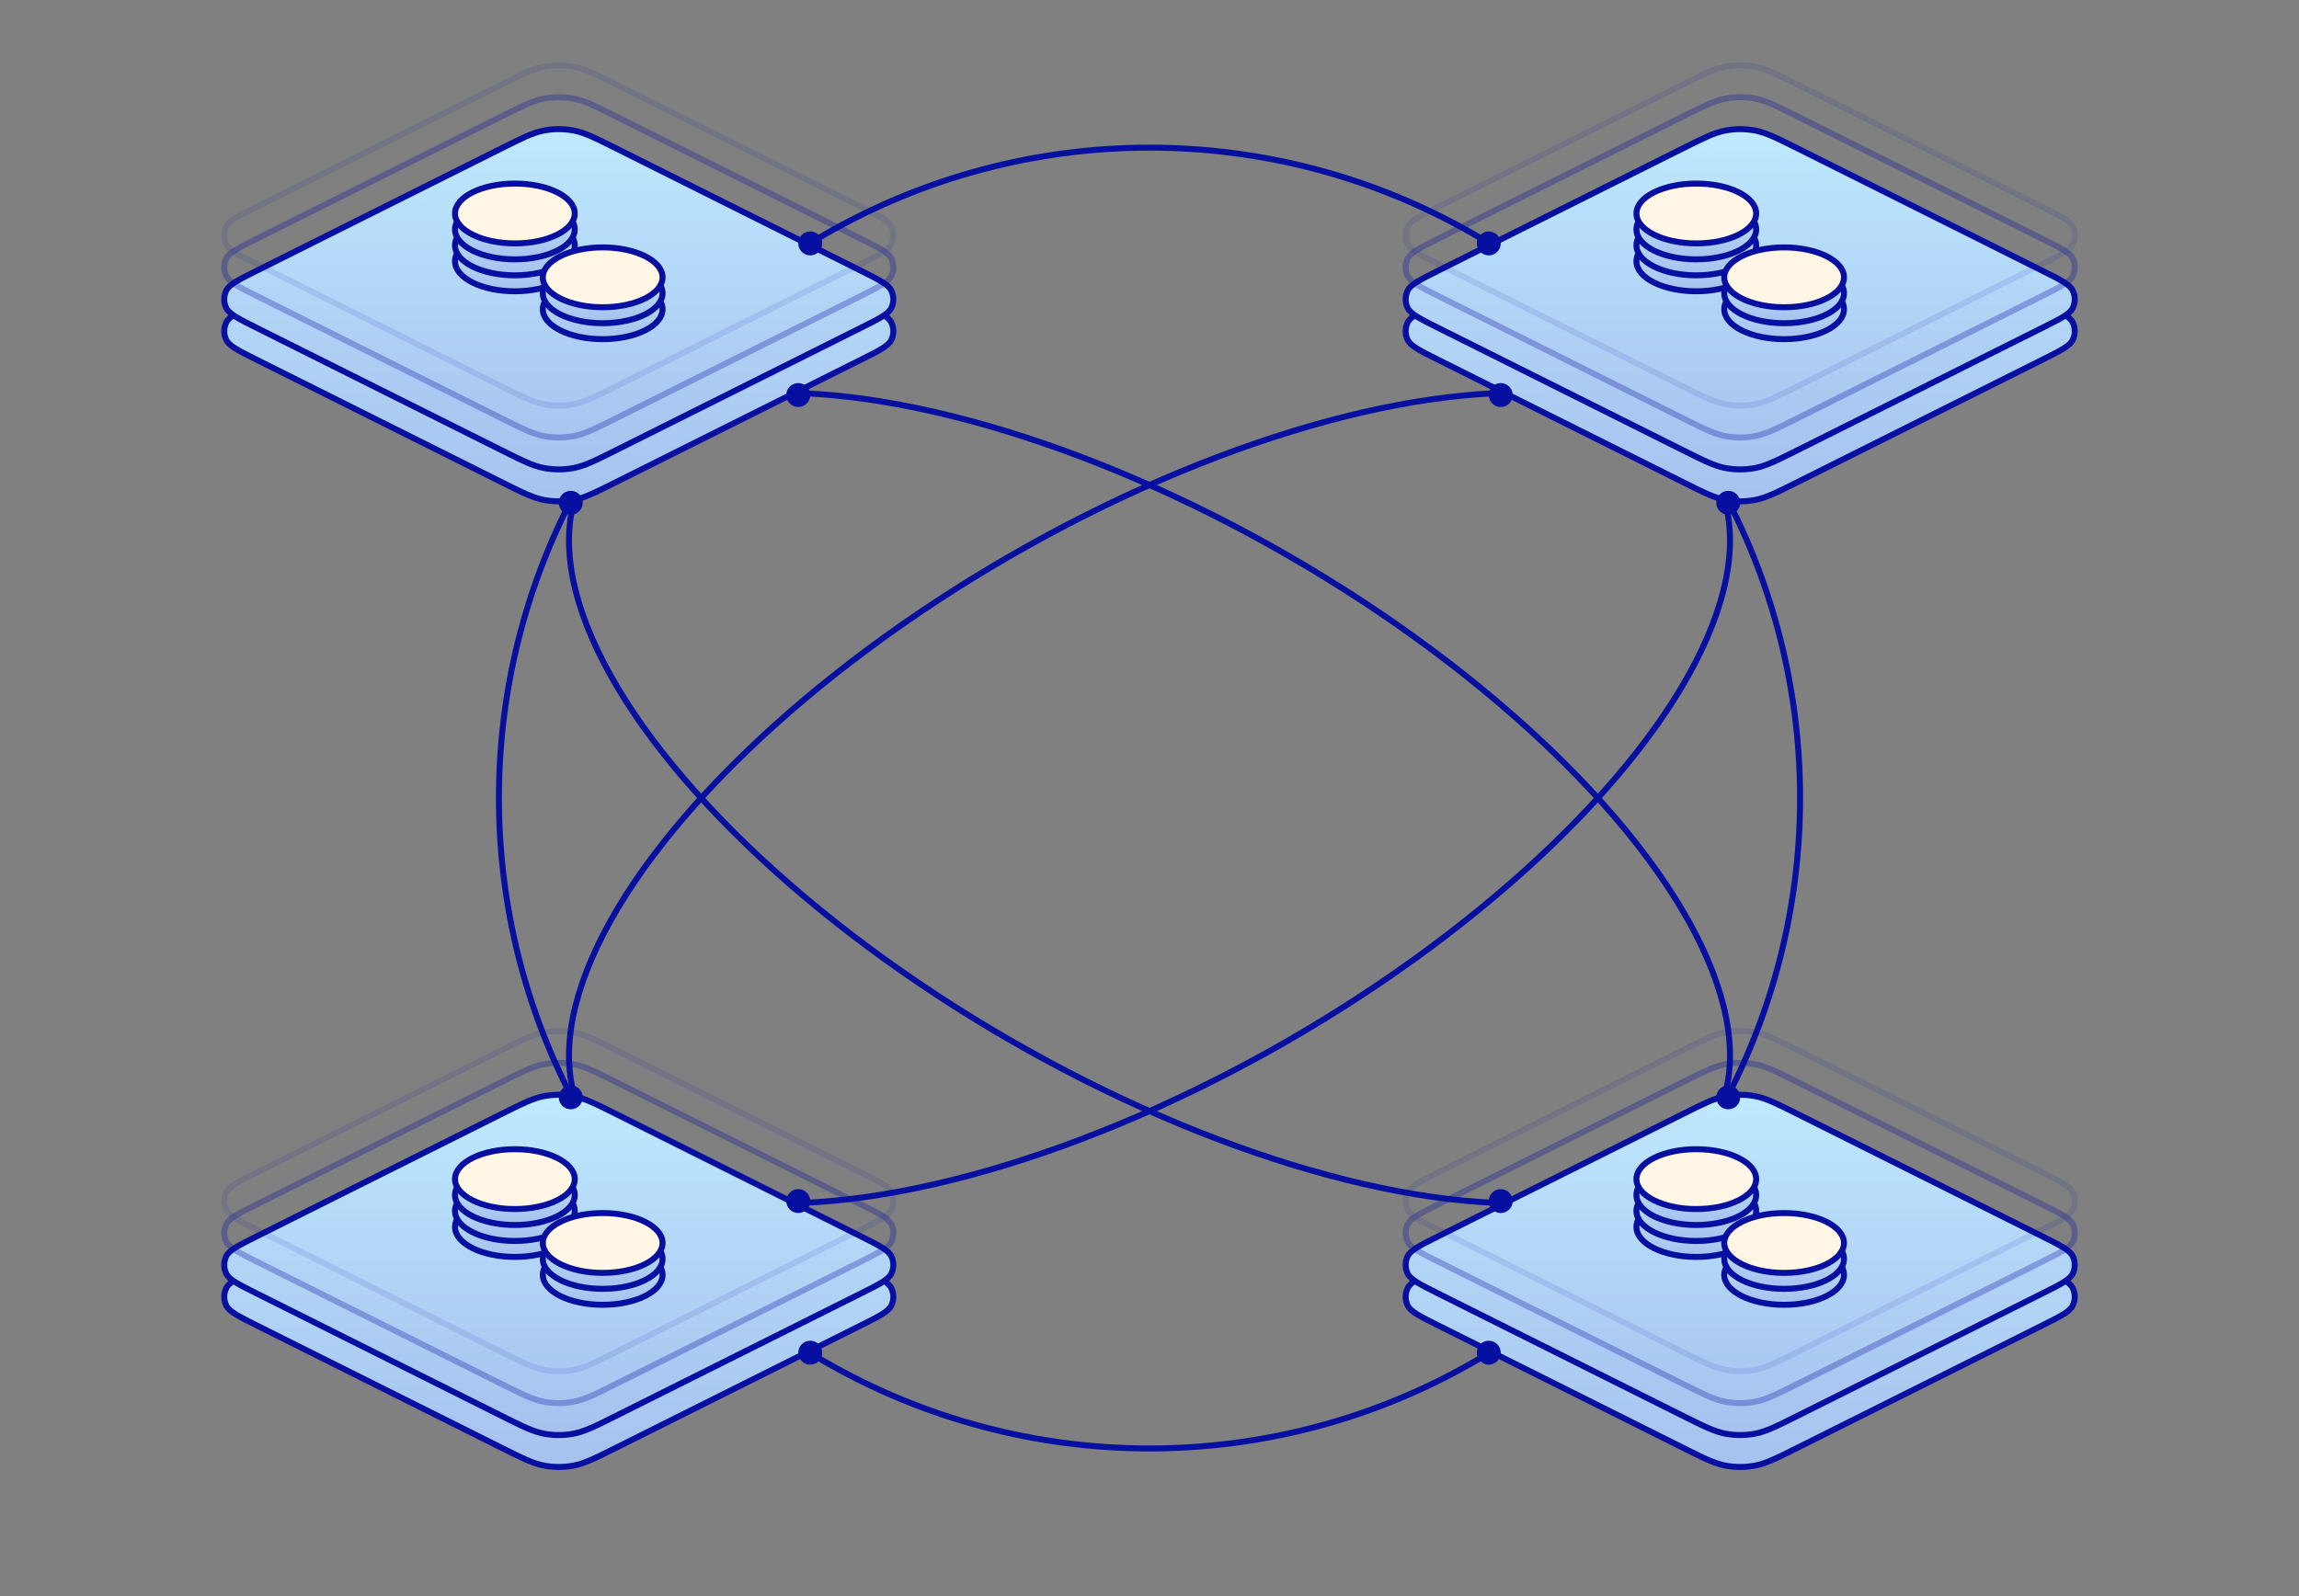 <svg width="576" height="400" viewBox="0 0 576 400" fill="none" xmlns="http://www.w3.org/2000/svg">
<rect x="0" y="0" width="576" height="400" fill="#808080" stroke="none"/>
<circle cx="288" cy="200" r="163" stroke="#070FA0" stroke-width="1.5" stroke-linecap="round" stroke-linejoin="round"/>
<ellipse cx="288" cy="200" rx="70" ry="163" transform="rotate(-60 288 200)" stroke="#070FA0" stroke-width="1.5" stroke-linecap="round" stroke-linejoin="round"/>
<ellipse cx="288" cy="200" rx="70" ry="163" transform="rotate(-120 288 200)" stroke="#070FA0" stroke-width="1.5" stroke-linecap="round" stroke-linejoin="round"/>
<path d="M511.689 75.845L450.311 45.155C445.064 42.532 442.44 41.22 439.688 40.704C437.251 40.246 434.749 40.246 432.312 40.704C429.56 41.22 426.936 42.532 421.689 45.155L360.311 75.845C355.705 78.148 353.402 79.299 352.663 80.857C352.02 82.213 352.02 83.787 352.663 85.143C353.402 86.701 355.705 87.852 360.311 90.155L421.689 120.845C426.936 123.468 429.56 124.78 432.312 125.296C434.749 125.754 437.251 125.754 439.688 125.296C442.44 124.78 445.064 123.468 450.311 120.845L511.689 90.155C516.295 87.852 518.598 86.701 519.337 85.143C519.98 83.787 519.98 82.213 519.337 80.857C518.598 79.299 516.295 78.148 511.689 75.845Z" fill="url(#paint0_linear_2259_10689)" stroke="#070FA0" stroke-width="1.5" stroke-linecap="round" stroke-linejoin="round"/>
<path d="M511.689 317.845L450.311 287.155C445.064 284.532 442.44 283.22 439.688 282.704C437.251 282.246 434.749 282.246 432.312 282.704C429.56 283.22 426.936 284.532 421.689 287.155L360.311 317.845C355.705 320.148 353.402 321.299 352.663 322.857C352.02 324.213 352.02 325.787 352.663 327.143C353.402 328.701 355.705 329.852 360.311 332.155L421.689 362.845C426.936 365.468 429.56 366.78 432.312 367.296C434.749 367.754 437.251 367.754 439.688 367.296C442.44 366.78 445.064 365.468 450.311 362.845L511.689 332.155C516.295 329.852 518.598 328.701 519.337 327.143C519.98 325.787 519.98 324.213 519.337 322.857C518.598 321.299 516.295 320.148 511.689 317.845Z" fill="url(#paint1_linear_2259_10689)" stroke="#070FA0" stroke-width="1.5" stroke-linecap="round" stroke-linejoin="round"/>
<path d="M215.689 75.845L154.311 45.155C149.064 42.532 146.44 41.22 143.688 40.704C141.251 40.246 138.749 40.246 136.312 40.704C133.56 41.22 130.936 42.532 125.689 45.155L64.311 75.845C59.705 78.148 57.402 79.299 56.663 80.857C56.02 82.213 56.02 83.787 56.663 85.143C57.402 86.701 59.705 87.852 64.311 90.155L125.689 120.845C130.936 123.468 133.56 124.78 136.312 125.296C138.749 125.754 141.251 125.754 143.688 125.296C146.44 124.78 149.064 123.468 154.311 120.845L215.689 90.155C220.295 87.852 222.598 86.701 223.337 85.143C223.98 83.787 223.98 82.213 223.337 80.857C222.598 79.299 220.295 78.148 215.689 75.845Z" fill="url(#paint2_linear_2259_10689)" stroke="#070FA0" stroke-width="1.5" stroke-linecap="round" stroke-linejoin="round"/>
<path d="M215.689 317.845L154.311 287.155C149.064 284.532 146.44 283.22 143.688 282.704C141.251 282.246 138.749 282.246 136.312 282.704C133.56 283.22 130.936 284.532 125.689 287.155L64.311 317.845C59.705 320.148 57.402 321.299 56.663 322.857C56.02 324.213 56.02 325.787 56.663 327.143C57.402 328.701 59.705 329.852 64.311 332.155L125.689 362.845C130.936 365.468 133.56 366.78 136.312 367.296C138.749 367.754 141.251 367.754 143.688 367.296C146.44 366.78 149.064 365.468 154.311 362.845L215.689 332.155C220.295 329.852 222.598 328.701 223.337 327.143C223.98 325.787 223.98 324.213 223.337 322.857C222.598 321.299 220.295 320.148 215.689 317.845Z" fill="url(#paint3_linear_2259_10689)" stroke="#070FA0" stroke-width="1.5" stroke-linecap="round" stroke-linejoin="round"/>
<path d="M511.689 67.845L450.311 37.155C445.064 34.532 442.44 33.22 439.688 32.704C437.251 32.246 434.749 32.246 432.312 32.704C429.56 33.22 426.936 34.532 421.689 37.155L360.311 67.845C355.705 70.148 353.402 71.299 352.663 72.857C352.02 74.213 352.02 75.787 352.663 77.143C353.402 78.701 355.705 79.852 360.311 82.155L421.689 112.845C426.936 115.468 429.56 116.78 432.312 117.296C434.749 117.754 437.251 117.754 439.688 117.296C442.44 116.78 445.064 115.468 450.311 112.845L511.689 82.155C516.295 79.852 518.598 78.701 519.337 77.143C519.98 75.787 519.98 74.213 519.337 72.857C518.598 71.299 516.295 70.148 511.689 67.845Z" fill="url(#paint4_linear_2259_10689)" stroke="#070FA0" stroke-width="1.5" stroke-linecap="round" stroke-linejoin="round"/>
<path d="M511.689 309.845L450.311 279.155C445.064 276.532 442.44 275.22 439.688 274.704C437.251 274.246 434.749 274.246 432.312 274.704C429.56 275.22 426.936 276.532 421.689 279.155L360.311 309.845C355.705 312.148 353.402 313.299 352.663 314.857C352.02 316.213 352.02 317.787 352.663 319.143C353.402 320.701 355.705 321.852 360.311 324.155L421.689 354.845C426.936 357.468 429.56 358.78 432.312 359.296C434.749 359.754 437.251 359.754 439.688 359.296C442.44 358.78 445.064 357.468 450.311 354.845L511.689 324.155C516.295 321.852 518.598 320.701 519.337 319.143C519.98 317.787 519.98 316.213 519.337 314.857C518.598 313.299 516.295 312.148 511.689 309.845Z" fill="url(#paint5_linear_2259_10689)" stroke="#070FA0" stroke-width="1.5" stroke-linecap="round" stroke-linejoin="round"/>
<path d="M215.689 67.845L154.311 37.155C149.064 34.532 146.44 33.22 143.688 32.704C141.251 32.246 138.749 32.246 136.312 32.704C133.56 33.22 130.936 34.532 125.689 37.155L64.311 67.845C59.705 70.148 57.402 71.299 56.663 72.857C56.02 74.213 56.02 75.787 56.663 77.143C57.402 78.701 59.705 79.852 64.311 82.155L125.689 112.845C130.936 115.468 133.56 116.78 136.312 117.296C138.749 117.754 141.251 117.754 143.688 117.296C146.44 116.78 149.064 115.468 154.311 112.845L215.689 82.155C220.295 79.852 222.598 78.701 223.337 77.143C223.98 75.787 223.98 74.213 223.337 72.857C222.598 71.299 220.295 70.148 215.689 67.845Z" fill="url(#paint6_linear_2259_10689)" stroke="#070FA0" stroke-width="1.5" stroke-linecap="round" stroke-linejoin="round"/>
<path d="M215.689 309.845L154.311 279.155C149.064 276.532 146.44 275.22 143.688 274.704C141.251 274.246 138.749 274.246 136.312 274.704C133.56 275.22 130.936 276.532 125.689 279.155L64.311 309.845C59.705 312.148 57.402 313.299 56.663 314.857C56.02 316.213 56.02 317.787 56.663 319.143C57.402 320.701 59.705 321.852 64.311 324.155L125.689 354.845C130.936 357.468 133.56 358.78 136.312 359.296C138.749 359.754 141.251 359.754 143.688 359.296C146.44 358.78 149.064 357.468 154.311 354.845L215.689 324.155C220.295 321.852 222.598 320.701 223.337 319.143C223.98 317.787 223.98 316.213 223.337 314.857C222.598 313.299 220.295 312.148 215.689 309.845Z" fill="url(#paint7_linear_2259_10689)" stroke="#070FA0" stroke-width="1.5" stroke-linecap="round" stroke-linejoin="round"/>
<path opacity="0.3" d="M511.689 59.845L450.311 29.155C445.064 26.532 442.44 25.22 439.688 24.704C437.251 24.246 434.749 24.246 432.312 24.704C429.56 25.22 426.936 26.532 421.689 29.155L360.311 59.845C355.705 62.148 353.402 63.299 352.663 64.857C352.02 66.213 352.02 67.787 352.663 69.143C353.402 70.701 355.705 71.852 360.311 74.155L421.689 104.845C426.936 107.468 429.56 108.78 432.312 109.296C434.749 109.754 437.251 109.754 439.688 109.296C442.44 108.78 445.064 107.468 450.311 104.845L511.689 74.155C516.295 71.852 518.598 70.701 519.337 69.143C519.98 67.787 519.98 66.213 519.337 64.857C518.598 63.299 516.295 62.148 511.689 59.845Z" stroke="#070FA0" stroke-width="1.5" stroke-linecap="round" stroke-linejoin="round"/>
<path opacity="0.3" d="M511.689 301.845L450.311 271.155C445.064 268.532 442.44 267.22 439.688 266.704C437.251 266.246 434.749 266.246 432.312 266.704C429.56 267.22 426.936 268.532 421.689 271.155L360.311 301.845C355.705 304.148 353.402 305.299 352.663 306.857C352.02 308.213 352.02 309.787 352.663 311.143C353.402 312.701 355.705 313.852 360.311 316.155L421.689 346.845C426.936 349.468 429.56 350.78 432.312 351.296C434.749 351.754 437.251 351.754 439.688 351.296C442.44 350.78 445.064 349.468 450.311 346.845L511.689 316.155C516.295 313.852 518.598 312.701 519.337 311.143C519.98 309.787 519.98 308.213 519.337 306.857C518.598 305.299 516.295 304.148 511.689 301.845Z" stroke="#070FA0" stroke-width="1.5" stroke-linecap="round" stroke-linejoin="round"/>
<path opacity="0.3" d="M215.689 59.845L154.311 29.155C149.064 26.532 146.44 25.22 143.688 24.704C141.251 24.246 138.749 24.246 136.312 24.704C133.56 25.22 130.936 26.532 125.689 29.155L64.311 59.845C59.705 62.148 57.402 63.299 56.663 64.857C56.02 66.213 56.02 67.787 56.663 69.143C57.402 70.701 59.705 71.852 64.311 74.155L125.689 104.845C130.936 107.468 133.56 108.78 136.312 109.296C138.749 109.754 141.251 109.754 143.688 109.296C146.44 108.78 149.064 107.468 154.311 104.845L215.689 74.155C220.295 71.852 222.598 70.701 223.337 69.143C223.98 67.787 223.98 66.213 223.337 64.857C222.598 63.299 220.295 62.148 215.689 59.845Z" stroke="#070FA0" stroke-width="1.5" stroke-linecap="round" stroke-linejoin="round"/>
<path opacity="0.3" d="M215.689 301.845L154.311 271.155C149.064 268.532 146.44 267.22 143.688 266.704C141.251 266.246 138.749 266.246 136.312 266.704C133.56 267.22 130.936 268.532 125.689 271.155L64.311 301.845C59.705 304.148 57.402 305.299 56.663 306.857C56.02 308.213 56.02 309.787 56.663 311.143C57.402 312.701 59.705 313.852 64.311 316.155L125.689 346.845C130.936 349.468 133.56 350.78 136.312 351.296C138.749 351.754 141.251 351.754 143.688 351.296C146.44 350.78 149.064 349.468 154.311 346.845L215.689 316.155C220.295 313.852 222.598 312.701 223.337 311.143C223.98 309.787 223.98 308.213 223.337 306.857C222.598 305.299 220.295 304.148 215.689 301.845Z" stroke="#070FA0" stroke-width="1.5" stroke-linecap="round" stroke-linejoin="round"/>
<path opacity="0.1" d="M511.689 51.845L450.311 21.155C445.064 18.532 442.44 17.22 439.688 16.704C437.251 16.246 434.749 16.246 432.312 16.704C429.56 17.22 426.936 18.532 421.689 21.155L360.311 51.845C355.705 54.148 353.402 55.299 352.663 56.857C352.02 58.213 352.02 59.787 352.663 61.143C353.402 62.701 355.705 63.852 360.311 66.155L421.689 96.845C426.936 99.468 429.56 100.78 432.312 101.296C434.749 101.754 437.251 101.754 439.688 101.296C442.44 100.78 445.064 99.468 450.311 96.845L511.689 66.155C516.295 63.852 518.598 62.701 519.337 61.143C519.98 59.787 519.98 58.213 519.337 56.857C518.598 55.299 516.295 54.148 511.689 51.845Z" stroke="#070FA0" stroke-width="1.5" stroke-linecap="round" stroke-linejoin="round"/>
<path opacity="0.1" d="M511.689 293.845L450.311 263.155C445.064 260.532 442.44 259.22 439.688 258.704C437.251 258.246 434.749 258.246 432.312 258.704C429.56 259.22 426.936 260.532 421.689 263.155L360.311 293.845C355.705 296.148 353.402 297.299 352.663 298.857C352.02 300.213 352.02 301.787 352.663 303.143C353.402 304.701 355.705 305.852 360.311 308.155L421.689 338.845C426.936 341.468 429.56 342.78 432.312 343.296C434.749 343.754 437.251 343.754 439.688 343.296C442.44 342.78 445.064 341.468 450.311 338.845L511.689 308.155C516.295 305.852 518.598 304.701 519.337 303.143C519.98 301.787 519.98 300.213 519.337 298.857C518.598 297.299 516.295 296.148 511.689 293.845Z" stroke="#070FA0" stroke-width="1.5" stroke-linecap="round" stroke-linejoin="round"/>
<path opacity="0.1" d="M215.689 51.845L154.311 21.155C149.064 18.532 146.44 17.22 143.688 16.704C141.251 16.246 138.749 16.246 136.312 16.704C133.56 17.22 130.936 18.532 125.689 21.155L64.311 51.845C59.705 54.148 57.402 55.299 56.663 56.857C56.02 58.213 56.02 59.787 56.663 61.143C57.402 62.701 59.705 63.852 64.311 66.155L125.689 96.845C130.936 99.468 133.56 100.78 136.312 101.296C138.749 101.754 141.251 101.754 143.688 101.296C146.44 100.78 149.064 99.468 154.311 96.845L215.689 66.155C220.295 63.852 222.598 62.701 223.337 61.143C223.98 59.787 223.98 58.213 223.337 56.857C222.598 55.299 220.295 54.148 215.689 51.845Z" stroke="#070FA0" stroke-width="1.5" stroke-linecap="round" stroke-linejoin="round"/>
<path opacity="0.1" d="M215.689 293.845L154.311 263.155C149.064 260.532 146.44 259.22 143.688 258.704C141.251 258.246 138.749 258.246 136.312 258.704C133.56 259.22 130.936 260.532 125.689 263.155L64.311 293.845C59.705 296.148 57.402 297.299 56.663 298.857C56.02 300.213 56.02 301.787 56.663 303.143C57.402 304.701 59.705 305.852 64.311 308.155L125.689 338.845C130.936 341.468 133.56 342.78 136.312 343.296C138.749 343.754 141.251 343.754 143.688 343.296C146.44 342.78 149.064 341.468 154.311 338.845L215.689 308.155C220.295 305.852 222.598 304.701 223.337 303.143C223.98 301.787 223.98 300.213 223.337 298.857C222.598 297.299 220.295 296.148 215.689 293.845Z" stroke="#070FA0" stroke-width="1.5" stroke-linecap="round" stroke-linejoin="round"/>
<circle cx="3" cy="3" r="3" transform="matrix(4.37114e-08 -1 -1 -4.37114e-08 436 129)" fill="#070FA0"/>
<circle cx="3" cy="3" r="3" transform="matrix(4.37114e-08 -1 -1 -4.37114e-08 379 102)" fill="#070FA0"/>
<circle cx="3" cy="3" r="3" transform="matrix(4.37114e-08 -1 -1 -4.37114e-08 379 304)" fill="#070FA0"/>
<circle cx="3" cy="3" r="3" transform="matrix(4.37114e-08 -1 -1 -4.37114e-08 203 102)" fill="#070FA0"/>
<circle cx="3" cy="3" r="3" transform="matrix(4.37114e-08 -1 -1 -4.37114e-08 206 64)" fill="#070FA0"/>
<circle cx="3" cy="3" r="3" transform="matrix(4.37114e-08 -1 -1 -4.37114e-08 206 342)" fill="#070FA0"/>
<circle cx="3" cy="3" r="3" transform="matrix(4.37114e-08 -1 -1 -4.37114e-08 376 64)" fill="#070FA0"/>
<circle cx="3" cy="3" r="3" transform="matrix(4.37114e-08 -1 -1 -4.37114e-08 376 342)" fill="#070FA0"/>
<circle cx="3" cy="3" r="3" transform="matrix(4.37114e-08 -1 -1 -4.37114e-08 203 304)" fill="#070FA0"/>
<circle cx="3" cy="3" r="3" transform="matrix(4.37114e-08 -1 -1 -4.37114e-08 436 278)" fill="#070FA0"/>
<circle cx="3" cy="3" r="3" transform="matrix(4.37114e-08 -1 -1 -4.37114e-08 146 129)" fill="#070FA0"/>
<circle cx="3" cy="3" r="3" transform="matrix(4.37114e-08 -1 -1 -4.37114e-08 146 278)" fill="#070FA0"/>
<ellipse cx="129" cy="65.5" rx="15" ry="7.5" fill="url(#paint8_linear_2259_10689)" stroke="#070FA0" stroke-width="1.5" stroke-linecap="round" stroke-linejoin="round"/>
<ellipse cx="129" cy="61.5" rx="15" ry="7.5" fill="url(#paint9_linear_2259_10689)" stroke="#070FA0" stroke-width="1.5" stroke-linecap="round" stroke-linejoin="round"/>
<ellipse cx="129" cy="57.5" rx="15" ry="7.5" fill="url(#paint10_linear_2259_10689)" stroke="#070FA0" stroke-width="1.5" stroke-linecap="round" stroke-linejoin="round"/>
<ellipse cx="129" cy="53.5" rx="15" ry="7.5" fill="url(#paint11_linear_2259_10689)"/>
<ellipse cx="129" cy="53.5" rx="15" ry="7.5" fill="#FFF6E5"/>
<ellipse cx="129" cy="53.5" rx="15" ry="7.5" stroke="#070FA0" stroke-width="1.5" stroke-linecap="round" stroke-linejoin="round"/>
<ellipse cx="151" cy="77.5" rx="15" ry="7.5" fill="url(#paint12_linear_2259_10689)" stroke="#070FA0" stroke-width="1.5" stroke-linecap="round" stroke-linejoin="round"/>
<ellipse cx="151" cy="73.5" rx="15" ry="7.5" fill="url(#paint13_linear_2259_10689)" stroke="#070FA0" stroke-width="1.5" stroke-linecap="round" stroke-linejoin="round"/>
<ellipse cx="151" cy="69.5" rx="15" ry="7.5" fill="url(#paint14_linear_2259_10689)"/>
<ellipse cx="151" cy="69.5" rx="15" ry="7.5" fill="#FFF6E5"/>
<ellipse cx="151" cy="69.5" rx="15" ry="7.5" stroke="#070FA0" stroke-width="1.5" stroke-linecap="round" stroke-linejoin="round"/>
<ellipse cx="129" cy="307.5" rx="15" ry="7.5" fill="url(#paint15_linear_2259_10689)" stroke="#070FA0" stroke-width="1.5" stroke-linecap="round" stroke-linejoin="round"/>
<ellipse cx="129" cy="303.5" rx="15" ry="7.5" fill="url(#paint16_linear_2259_10689)" stroke="#070FA0" stroke-width="1.5" stroke-linecap="round" stroke-linejoin="round"/>
<ellipse cx="129" cy="299.5" rx="15" ry="7.5" fill="url(#paint17_linear_2259_10689)" stroke="#070FA0" stroke-width="1.5" stroke-linecap="round" stroke-linejoin="round"/>
<ellipse cx="129" cy="295.5" rx="15" ry="7.5" fill="url(#paint18_linear_2259_10689)"/>
<ellipse cx="129" cy="295.5" rx="15" ry="7.5" fill="#FFF6E5"/>
<ellipse cx="129" cy="295.5" rx="15" ry="7.5" stroke="#070FA0" stroke-width="1.5" stroke-linecap="round" stroke-linejoin="round"/>
<ellipse cx="151" cy="319.5" rx="15" ry="7.5" fill="url(#paint19_linear_2259_10689)" stroke="#070FA0" stroke-width="1.5" stroke-linecap="round" stroke-linejoin="round"/>
<ellipse cx="151" cy="315.5" rx="15" ry="7.5" fill="url(#paint20_linear_2259_10689)" stroke="#070FA0" stroke-width="1.5" stroke-linecap="round" stroke-linejoin="round"/>
<ellipse cx="151" cy="311.5" rx="15" ry="7.5" fill="url(#paint21_linear_2259_10689)"/>
<ellipse cx="151" cy="311.5" rx="15" ry="7.5" fill="#FFF6E5"/>
<ellipse cx="151" cy="311.5" rx="15" ry="7.5" stroke="#070FA0" stroke-width="1.5" stroke-linecap="round" stroke-linejoin="round"/>
<ellipse cx="425" cy="65.5" rx="15" ry="7.5" fill="url(#paint22_linear_2259_10689)" stroke="#070FA0" stroke-width="1.5" stroke-linecap="round" stroke-linejoin="round"/>
<ellipse cx="425" cy="61.5" rx="15" ry="7.5" fill="url(#paint23_linear_2259_10689)" stroke="#070FA0" stroke-width="1.5" stroke-linecap="round" stroke-linejoin="round"/>
<ellipse cx="425" cy="57.5" rx="15" ry="7.5" fill="url(#paint24_linear_2259_10689)" stroke="#070FA0" stroke-width="1.5" stroke-linecap="round" stroke-linejoin="round"/>
<ellipse cx="425" cy="53.5" rx="15" ry="7.5" fill="url(#paint25_linear_2259_10689)"/>
<ellipse cx="425" cy="53.5" rx="15" ry="7.5" fill="#FFF6E5"/>
<ellipse cx="425" cy="53.5" rx="15" ry="7.5" stroke="#070FA0" stroke-width="1.5" stroke-linecap="round" stroke-linejoin="round"/>
<ellipse cx="447" cy="77.5" rx="15" ry="7.5" fill="url(#paint26_linear_2259_10689)" stroke="#070FA0" stroke-width="1.5" stroke-linecap="round" stroke-linejoin="round"/>
<ellipse cx="447" cy="73.5" rx="15" ry="7.5" fill="url(#paint27_linear_2259_10689)" stroke="#070FA0" stroke-width="1.5" stroke-linecap="round" stroke-linejoin="round"/>
<ellipse cx="447" cy="69.5" rx="15" ry="7.5" fill="url(#paint28_linear_2259_10689)"/>
<ellipse cx="447" cy="69.5" rx="15" ry="7.5" fill="#FFF6E5"/>
<ellipse cx="447" cy="69.5" rx="15" ry="7.5" stroke="#070FA0" stroke-width="1.5" stroke-linecap="round" stroke-linejoin="round"/>
<ellipse cx="425" cy="307.5" rx="15" ry="7.5" fill="url(#paint29_linear_2259_10689)" stroke="#070FA0" stroke-width="1.5" stroke-linecap="round" stroke-linejoin="round"/>
<ellipse cx="425" cy="303.5" rx="15" ry="7.5" fill="url(#paint30_linear_2259_10689)" stroke="#070FA0" stroke-width="1.5" stroke-linecap="round" stroke-linejoin="round"/>
<ellipse cx="425" cy="299.5" rx="15" ry="7.5" fill="url(#paint31_linear_2259_10689)" stroke="#070FA0" stroke-width="1.5" stroke-linecap="round" stroke-linejoin="round"/>
<ellipse cx="425" cy="295.5" rx="15" ry="7.5" fill="url(#paint32_linear_2259_10689)"/>
<ellipse cx="425" cy="295.5" rx="15" ry="7.5" fill="#FFF6E5"/>
<ellipse cx="425" cy="295.5" rx="15" ry="7.5" stroke="#070FA0" stroke-width="1.5" stroke-linecap="round" stroke-linejoin="round"/>
<ellipse cx="447" cy="319.5" rx="15" ry="7.5" fill="url(#paint33_linear_2259_10689)" stroke="#070FA0" stroke-width="1.5" stroke-linecap="round" stroke-linejoin="round"/>
<ellipse cx="447" cy="315.5" rx="15" ry="7.5" fill="url(#paint34_linear_2259_10689)" stroke="#070FA0" stroke-width="1.5" stroke-linecap="round" stroke-linejoin="round"/>
<ellipse cx="447" cy="311.5" rx="15" ry="7.5" fill="url(#paint35_linear_2259_10689)"/>
<ellipse cx="447" cy="311.5" rx="15" ry="7.5" fill="#FFF6E5"/>
<ellipse cx="447" cy="311.5" rx="15" ry="7.5" stroke="#070FA0" stroke-width="1.5" stroke-linecap="round" stroke-linejoin="round"/>
<defs>
<linearGradient id="paint0_linear_2259_10689" x1="436" y1="38" x2="436" y2="128" gradientUnits="userSpaceOnUse">
<stop stop-color="#BFEAFF"/>
<stop offset="1" stop-color="#A5C0EE"/>
</linearGradient>
<linearGradient id="paint1_linear_2259_10689" x1="436" y1="280" x2="436" y2="370" gradientUnits="userSpaceOnUse">
<stop stop-color="#BFEAFF"/>
<stop offset="1" stop-color="#A5C0EE"/>
</linearGradient>
<linearGradient id="paint2_linear_2259_10689" x1="140" y1="38" x2="140" y2="128" gradientUnits="userSpaceOnUse">
<stop stop-color="#BFEAFF"/>
<stop offset="1" stop-color="#A5C0EE"/>
</linearGradient>
<linearGradient id="paint3_linear_2259_10689" x1="140" y1="280" x2="140" y2="370" gradientUnits="userSpaceOnUse">
<stop stop-color="#BFEAFF"/>
<stop offset="1" stop-color="#A5C0EE"/>
</linearGradient>
<linearGradient id="paint4_linear_2259_10689" x1="436" y1="30" x2="436" y2="120" gradientUnits="userSpaceOnUse">
<stop stop-color="#BFEAFF"/>
<stop offset="1" stop-color="#A5C0EE"/>
</linearGradient>
<linearGradient id="paint5_linear_2259_10689" x1="436" y1="272" x2="436" y2="362" gradientUnits="userSpaceOnUse">
<stop stop-color="#BFEAFF"/>
<stop offset="1" stop-color="#A5C0EE"/>
</linearGradient>
<linearGradient id="paint6_linear_2259_10689" x1="140" y1="30" x2="140" y2="120" gradientUnits="userSpaceOnUse">
<stop stop-color="#BFEAFF"/>
<stop offset="1" stop-color="#A5C0EE"/>
</linearGradient>
<linearGradient id="paint7_linear_2259_10689" x1="140" y1="272" x2="140" y2="362" gradientUnits="userSpaceOnUse">
<stop stop-color="#BFEAFF"/>
<stop offset="1" stop-color="#A5C0EE"/>
</linearGradient>
<linearGradient id="paint8_linear_2259_10689" x1="129" y1="58" x2="129" y2="73" gradientUnits="userSpaceOnUse">
<stop stop-color="#BFEAFF"/>
<stop offset="1" stop-color="#A5C0EE"/>
</linearGradient>
<linearGradient id="paint9_linear_2259_10689" x1="129" y1="54" x2="129" y2="69" gradientUnits="userSpaceOnUse">
<stop stop-color="#BFEAFF"/>
<stop offset="1" stop-color="#A5C0EE"/>
</linearGradient>
<linearGradient id="paint10_linear_2259_10689" x1="129" y1="50" x2="129" y2="65" gradientUnits="userSpaceOnUse">
<stop stop-color="#BFEAFF"/>
<stop offset="1" stop-color="#A5C0EE"/>
</linearGradient>
<linearGradient id="paint11_linear_2259_10689" x1="129" y1="46" x2="129" y2="61" gradientUnits="userSpaceOnUse">
<stop stop-color="#BFEAFF"/>
<stop offset="1" stop-color="#A5C0EE"/>
</linearGradient>
<linearGradient id="paint12_linear_2259_10689" x1="151" y1="70" x2="151" y2="85" gradientUnits="userSpaceOnUse">
<stop stop-color="#BFEAFF"/>
<stop offset="1" stop-color="#A5C0EE"/>
</linearGradient>
<linearGradient id="paint13_linear_2259_10689" x1="151" y1="66" x2="151" y2="81" gradientUnits="userSpaceOnUse">
<stop stop-color="#BFEAFF"/>
<stop offset="1" stop-color="#A5C0EE"/>
</linearGradient>
<linearGradient id="paint14_linear_2259_10689" x1="151" y1="62" x2="151" y2="77" gradientUnits="userSpaceOnUse">
<stop stop-color="#BFEAFF"/>
<stop offset="1" stop-color="#A5C0EE"/>
</linearGradient>
<linearGradient id="paint15_linear_2259_10689" x1="129" y1="300" x2="129" y2="315" gradientUnits="userSpaceOnUse">
<stop stop-color="#BFEAFF"/>
<stop offset="1" stop-color="#A5C0EE"/>
</linearGradient>
<linearGradient id="paint16_linear_2259_10689" x1="129" y1="296" x2="129" y2="311" gradientUnits="userSpaceOnUse">
<stop stop-color="#BFEAFF"/>
<stop offset="1" stop-color="#A5C0EE"/>
</linearGradient>
<linearGradient id="paint17_linear_2259_10689" x1="129" y1="292" x2="129" y2="307" gradientUnits="userSpaceOnUse">
<stop stop-color="#BFEAFF"/>
<stop offset="1" stop-color="#A5C0EE"/>
</linearGradient>
<linearGradient id="paint18_linear_2259_10689" x1="129" y1="288" x2="129" y2="303" gradientUnits="userSpaceOnUse">
<stop stop-color="#BFEAFF"/>
<stop offset="1" stop-color="#A5C0EE"/>
</linearGradient>
<linearGradient id="paint19_linear_2259_10689" x1="151" y1="312" x2="151" y2="327" gradientUnits="userSpaceOnUse">
<stop stop-color="#BFEAFF"/>
<stop offset="1" stop-color="#A5C0EE"/>
</linearGradient>
<linearGradient id="paint20_linear_2259_10689" x1="151" y1="308" x2="151" y2="323" gradientUnits="userSpaceOnUse">
<stop stop-color="#BFEAFF"/>
<stop offset="1" stop-color="#A5C0EE"/>
</linearGradient>
<linearGradient id="paint21_linear_2259_10689" x1="151" y1="304" x2="151" y2="319" gradientUnits="userSpaceOnUse">
<stop stop-color="#BFEAFF"/>
<stop offset="1" stop-color="#A5C0EE"/>
</linearGradient>
<linearGradient id="paint22_linear_2259_10689" x1="425" y1="58" x2="425" y2="73" gradientUnits="userSpaceOnUse">
<stop stop-color="#BFEAFF"/>
<stop offset="1" stop-color="#A5C0EE"/>
</linearGradient>
<linearGradient id="paint23_linear_2259_10689" x1="425" y1="54" x2="425" y2="69" gradientUnits="userSpaceOnUse">
<stop stop-color="#BFEAFF"/>
<stop offset="1" stop-color="#A5C0EE"/>
</linearGradient>
<linearGradient id="paint24_linear_2259_10689" x1="425" y1="50" x2="425" y2="65" gradientUnits="userSpaceOnUse">
<stop stop-color="#BFEAFF"/>
<stop offset="1" stop-color="#A5C0EE"/>
</linearGradient>
<linearGradient id="paint25_linear_2259_10689" x1="425" y1="46" x2="425" y2="61" gradientUnits="userSpaceOnUse">
<stop stop-color="#BFEAFF"/>
<stop offset="1" stop-color="#A5C0EE"/>
</linearGradient>
<linearGradient id="paint26_linear_2259_10689" x1="447" y1="70" x2="447" y2="85" gradientUnits="userSpaceOnUse">
<stop stop-color="#BFEAFF"/>
<stop offset="1" stop-color="#A5C0EE"/>
</linearGradient>
<linearGradient id="paint27_linear_2259_10689" x1="447" y1="66" x2="447" y2="81" gradientUnits="userSpaceOnUse">
<stop stop-color="#BFEAFF"/>
<stop offset="1" stop-color="#A5C0EE"/>
</linearGradient>
<linearGradient id="paint28_linear_2259_10689" x1="447" y1="62" x2="447" y2="77" gradientUnits="userSpaceOnUse">
<stop stop-color="#BFEAFF"/>
<stop offset="1" stop-color="#A5C0EE"/>
</linearGradient>
<linearGradient id="paint29_linear_2259_10689" x1="425" y1="300" x2="425" y2="315" gradientUnits="userSpaceOnUse">
<stop stop-color="#BFEAFF"/>
<stop offset="1" stop-color="#A5C0EE"/>
</linearGradient>
<linearGradient id="paint30_linear_2259_10689" x1="425" y1="296" x2="425" y2="311" gradientUnits="userSpaceOnUse">
<stop stop-color="#BFEAFF"/>
<stop offset="1" stop-color="#A5C0EE"/>
</linearGradient>
<linearGradient id="paint31_linear_2259_10689" x1="425" y1="292" x2="425" y2="307" gradientUnits="userSpaceOnUse">
<stop stop-color="#BFEAFF"/>
<stop offset="1" stop-color="#A5C0EE"/>
</linearGradient>
<linearGradient id="paint32_linear_2259_10689" x1="425" y1="288" x2="425" y2="303" gradientUnits="userSpaceOnUse">
<stop stop-color="#BFEAFF"/>
<stop offset="1" stop-color="#A5C0EE"/>
</linearGradient>
<linearGradient id="paint33_linear_2259_10689" x1="447" y1="312" x2="447" y2="327" gradientUnits="userSpaceOnUse">
<stop stop-color="#BFEAFF"/>
<stop offset="1" stop-color="#A5C0EE"/>
</linearGradient>
<linearGradient id="paint34_linear_2259_10689" x1="447" y1="308" x2="447" y2="323" gradientUnits="userSpaceOnUse">
<stop stop-color="#BFEAFF"/>
<stop offset="1" stop-color="#A5C0EE"/>
</linearGradient>
<linearGradient id="paint35_linear_2259_10689" x1="447" y1="304" x2="447" y2="319" gradientUnits="userSpaceOnUse">
<stop stop-color="#BFEAFF"/>
<stop offset="1" stop-color="#A5C0EE"/>
</linearGradient>
</defs>
</svg>
